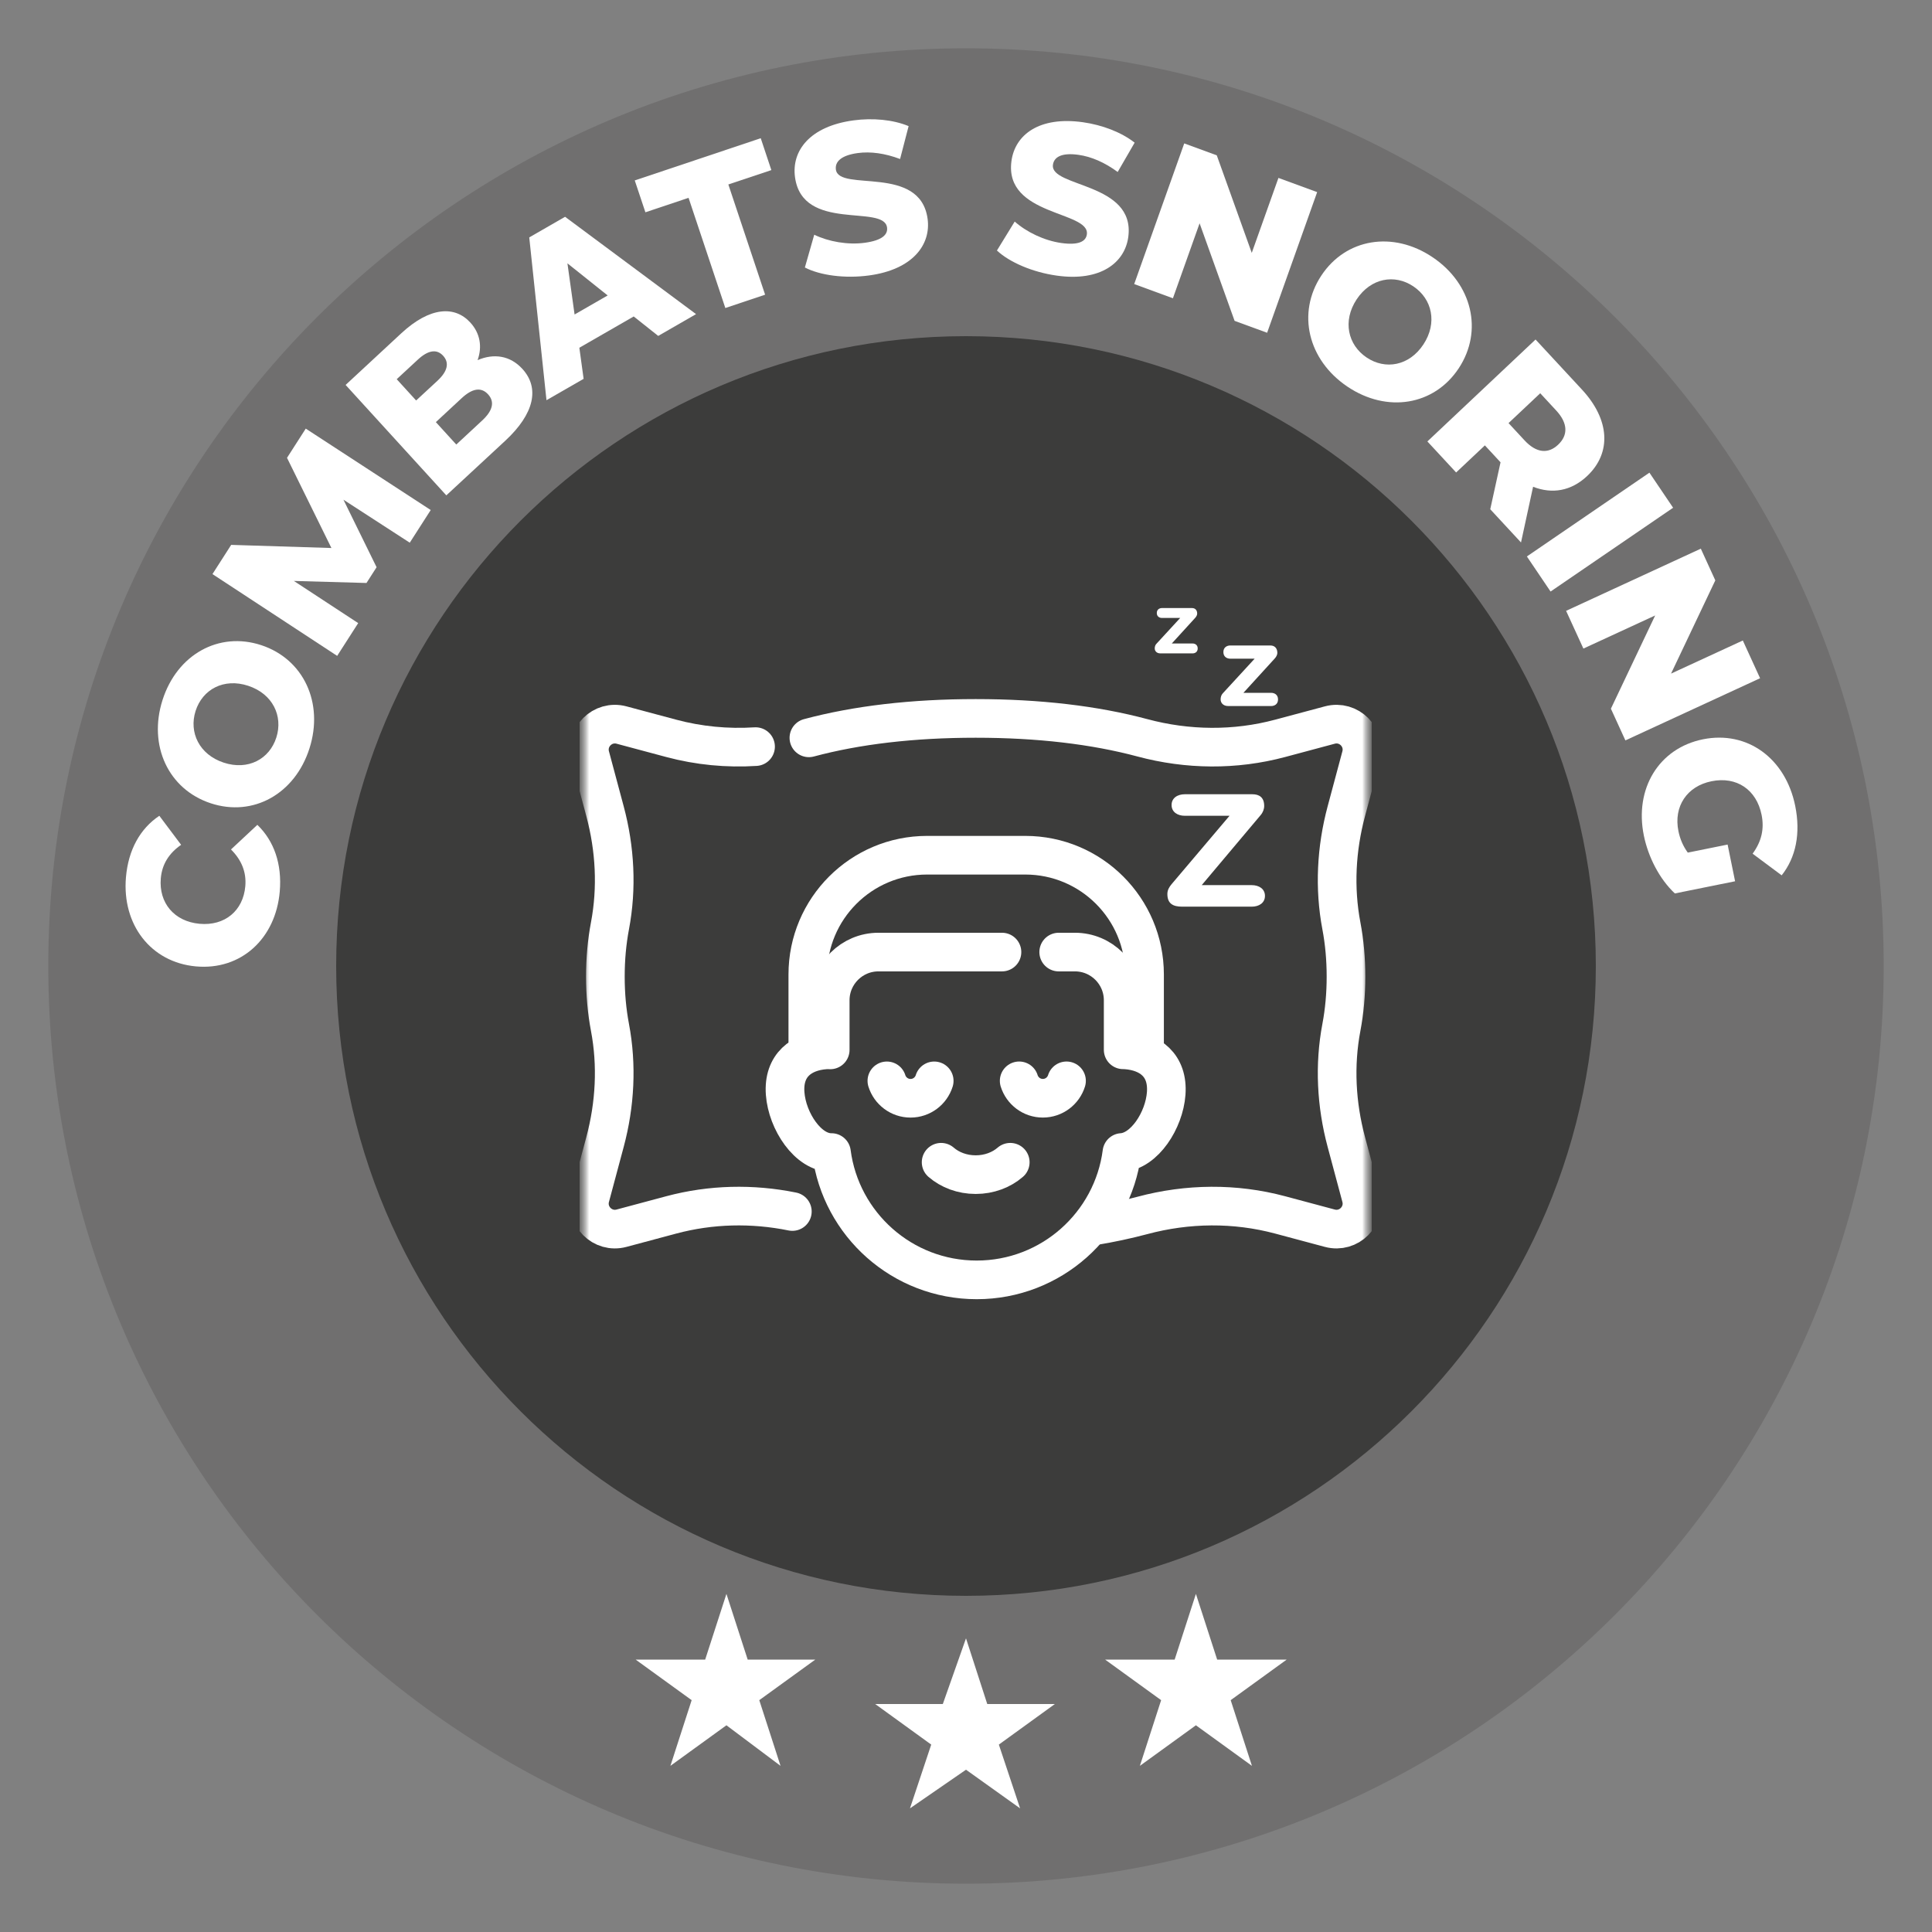 <svg width="100" height="100" viewBox="0 0 100 100" fill="none" xmlns="http://www.w3.org/2000/svg">
<rect x="0" y="0" width="100" height="100" fill="#808080" stroke="none"/>
<g clip-path="url(#clip0_580_402)">
<path d="M50 97.5C76.234 97.5 97.5 76.234 97.5 50C97.5 23.767 76.234 2.5 50 2.5C23.767 2.5 2.5 23.767 2.5 50C2.5 76.234 23.767 97.5 50 97.5Z" fill="#706F6F"/>
<path d="M50 82.6C68.005 82.6 82.6 68.004 82.6 50C82.6 31.995 68.005 17.4 50 17.4C31.996 17.4 17.4 31.995 17.4 50C17.4 68.004 31.996 82.6 50 82.6Z" fill="#3C3C3B"/>
<path d="M50 84.8L51.1 88.2H54.6L51.7 90.3L52.8 93.6L50 91.6L47.1 93.6L48.2 90.3L45.3 88.2H48.8L50 84.8Z" fill="white"/>
<path d="M61.9 82.5L63 85.9H66.6L63.7 88L64.8 91.4L61.9 89.3L59 91.4L60.1 88L57.2 85.9H60.8L61.9 82.5Z" fill="white"/>
<path d="M37.6 82.5L38.7 85.9H42.2L39.3 88L40.4 91.4L37.6 89.3L34.7 91.4L35.8 88L32.9 85.9H36.5L37.6 82.5Z" fill="white"/>
<path d="M10.134 50.02C7.806 49.805 6.309 47.857 6.519 45.409C6.641 43.987 7.253 42.889 8.247 42.225L9.375 43.728C8.753 44.159 8.386 44.726 8.323 45.464C8.215 46.731 9.013 47.693 10.326 47.815C11.638 47.936 12.589 47.136 12.697 45.868C12.761 45.13 12.494 44.505 11.956 43.968L13.321 42.694C14.187 43.529 14.602 44.724 14.48 46.144C14.27 48.592 12.466 50.236 10.137 50.02L10.134 50.02Z" fill="white"/>
<path d="M10.909 41.578C8.714 40.856 7.661 38.59 8.412 36.234C9.164 33.877 11.326 32.671 13.521 33.393C15.715 34.115 16.769 36.382 16.018 38.737C15.266 41.094 13.104 42.3 10.909 41.578ZM12.849 35.497C11.585 35.08 10.481 35.682 10.124 36.797C9.768 37.912 10.315 39.057 11.579 39.474C12.844 39.89 13.947 39.289 14.303 38.174C14.66 37.058 14.113 35.913 12.848 35.497L12.849 35.497Z" fill="white"/>
<path d="M21.21 28.09L17.777 25.865L19.492 29.359L18.969 30.175L15.21 30.069L18.54 32.252L17.452 33.948L10.997 29.715L11.966 28.203L17.154 28.365L14.856 23.697L15.826 22.185L22.294 26.399L21.211 28.087L21.21 28.09Z" fill="white"/>
<path d="M27.04 19.096C27.94 20.084 27.663 21.412 26.149 22.816L23.102 25.64L17.889 19.924L20.774 17.248C22.258 15.874 23.542 15.814 24.346 16.697C24.845 17.243 24.972 17.938 24.72 18.64C25.565 18.279 26.407 18.402 27.04 19.096ZM25.264 20.412C24.906 20.02 24.445 20.101 23.897 20.608L22.56 21.849L23.617 23.009L24.954 21.768C25.502 21.261 25.62 20.804 25.264 20.412ZM20.534 19.627L21.539 20.729L22.636 19.714C23.168 19.221 23.271 18.779 22.935 18.412C22.607 18.054 22.161 18.12 21.63 18.612L20.534 19.627Z" fill="white"/>
<path d="M32.803 16.379L29.987 17.999L30.208 19.609L28.286 20.714L27.394 12.288L29.248 11.221L36.028 16.259L34.069 17.387L32.801 16.38L32.803 16.379ZM31.452 15.292L29.37 13.63L29.74 16.278L31.452 15.293L31.452 15.292Z" fill="white"/>
<path d="M35.641 10.239L33.406 10.988L32.855 9.339L39.376 7.154L39.925 8.804L37.699 9.548L39.602 15.253L37.543 15.943L35.639 10.238L35.641 10.239Z" fill="white"/>
<path d="M41.66 13.846L42.145 12.149C42.881 12.507 43.88 12.686 44.761 12.566C45.651 12.445 45.965 12.147 45.913 11.773C45.746 10.555 41.542 12.028 41.15 9.176C40.961 7.805 41.916 6.536 44.177 6.231C45.166 6.097 46.22 6.19 47.03 6.528L46.588 8.23C45.805 7.934 45.061 7.833 44.399 7.922C43.496 8.045 43.213 8.396 43.266 8.779C43.428 9.953 47.621 8.493 48.012 11.322C48.196 12.661 47.245 13.951 44.983 14.257C43.733 14.427 42.447 14.253 41.661 13.846L41.66 13.846Z" fill="white"/>
<path d="M51.6 12.968L52.521 11.468C53.135 12.013 54.051 12.454 54.932 12.578C55.824 12.703 56.206 12.502 56.256 12.129C56.419 10.913 51.971 11.19 52.352 8.341C52.535 6.971 53.794 6.008 56.056 6.327C57.045 6.467 58.037 6.84 58.729 7.384L57.851 8.902C57.175 8.404 56.484 8.106 55.821 8.014C54.918 7.887 54.55 8.148 54.5 8.531C54.343 9.704 58.778 9.435 58.4 12.264C58.221 13.6 56.961 14.585 54.699 14.266C53.448 14.091 52.254 13.576 51.604 12.97L51.6 12.968Z" fill="white"/>
<path d="M68.176 9.944L65.586 17.224L63.902 16.607L62.091 11.558L60.71 15.438L58.706 14.703L61.296 7.423L62.98 8.04L64.791 13.089L66.172 9.209L68.176 9.944Z" fill="white"/>
<path d="M68.388 14.269C69.659 12.337 72.102 11.936 74.152 13.315C76.201 14.693 76.779 17.125 75.507 19.058C74.236 20.99 71.793 21.391 69.743 20.012C67.694 18.633 67.116 16.201 68.388 14.269ZM73.676 17.827C74.409 16.713 74.129 15.477 73.158 14.824C72.188 14.171 70.95 14.387 70.216 15.501C69.484 16.614 69.763 17.851 70.735 18.503C71.704 19.156 72.942 18.941 73.676 17.827Z" fill="white"/>
<path d="M77.668 23.929L76.857 23.053L75.369 24.455L73.881 22.849L79.48 17.573L81.884 20.167C83.319 21.715 83.429 23.434 82.149 24.64C81.324 25.416 80.342 25.584 79.352 25.195L78.727 28.078L77.135 26.359L77.668 23.928L77.668 23.929ZM80.548 21.247L79.722 20.355L78.082 21.9L78.908 22.791C79.523 23.456 80.135 23.502 80.647 23.019C81.167 22.53 81.163 21.91 80.547 21.245L80.548 21.247Z" fill="white"/>
<path d="M85.374 24.466L86.6 26.281L80.257 30.618L79.031 28.802L85.374 24.465L85.374 24.466Z" fill="white"/>
<path d="M91.102 35.105L84.13 38.323L83.38 36.682L85.671 31.856L81.956 33.57L81.061 31.617L88.034 28.399L88.784 30.04L86.493 34.866L90.208 33.152L91.102 35.105Z" fill="white"/>
<path d="M89.421 43.715L89.808 45.614L86.69 46.244C85.888 45.492 85.31 44.353 85.085 43.247C84.592 40.827 85.856 38.729 88.146 38.266C90.435 37.804 92.418 39.245 92.919 41.709C93.208 43.131 92.958 44.378 92.219 45.307L90.715 44.187C91.179 43.551 91.327 42.9 91.179 42.173C90.915 40.871 89.888 40.174 88.588 40.437C87.32 40.692 86.615 41.739 86.875 43.019C86.957 43.421 87.109 43.785 87.359 44.131L89.423 43.714L89.421 43.715Z" fill="white"/>
<g clip-path="url(#clip1_580_402)">
<mask id="mask0_580_402" style="mask-type:luminance" maskUnits="userSpaceOnUse" x="30" y="29" width="42" height="41">
<path d="M71.001 29H30.001V70H71.001V29Z" fill="white"/>
<path d="M63.642 42.225H61.33C60.95 42.225 60.643 42.031 60.643 41.667C60.643 41.303 60.95 41.109 61.33 41.109H64.822C65.161 41.109 65.436 41.255 65.436 41.716C65.436 41.877 65.371 42.055 65.25 42.193L62.203 45.813H64.789C65.169 45.813 65.476 46.008 65.476 46.371C65.476 46.735 65.169 46.929 64.789 46.929H61.193C60.708 46.929 60.425 46.767 60.425 46.274C60.425 46.064 60.522 45.91 60.643 45.765L63.642 42.225Z" fill="white"/>
<path d="M64.942 34.093H63.677C63.515 34.093 63.324 34.003 63.324 33.751C63.324 33.5 63.515 33.41 63.677 33.41H65.757C65.99 33.41 66.116 33.566 66.116 33.793C66.116 33.889 66.062 33.997 65.978 34.087L64.36 35.861H65.799C65.96 35.861 66.152 35.951 66.152 36.203C66.152 36.454 65.96 36.544 65.799 36.544H63.569C63.312 36.544 63.18 36.376 63.18 36.203C63.18 36.077 63.216 35.969 63.294 35.885L64.942 34.093Z" fill="white"/>
<path d="M61.087 31.984H60.141C60.02 31.984 59.876 31.917 59.876 31.729C59.876 31.54 60.02 31.473 60.141 31.473H61.697C61.872 31.473 61.966 31.59 61.966 31.76C61.966 31.832 61.925 31.913 61.863 31.98L60.652 33.307H61.728C61.849 33.307 61.993 33.374 61.993 33.563C61.993 33.751 61.849 33.819 61.728 33.819H60.06C59.867 33.819 59.769 33.693 59.769 33.563C59.769 33.469 59.795 33.388 59.854 33.325L61.087 31.984Z" fill="white"/>
</mask>
<g mask="url(#mask0_580_402)">
<mask id="mask1_580_402" style="mask-type:luminance" maskUnits="userSpaceOnUse" x="30" y="29" width="42" height="42">
<path d="M30.002 29H71.002V70H30.002V29Z" fill="white"/>
</mask>
<g mask="url(#mask1_580_402)">
<path d="M39.108 38.645C37.644 38.738 36.169 38.599 34.74 38.216L32.171 37.528C31.189 37.265 30.29 38.163 30.553 39.145L31.317 41.996C31.835 43.931 31.944 45.96 31.571 47.927C31.414 48.758 31.334 49.632 31.334 50.55C31.334 51.467 31.414 52.342 31.571 53.173C31.944 55.14 31.835 57.169 31.317 59.103L30.553 61.955C30.29 62.937 31.189 63.835 32.171 63.572L34.74 62.884C36.792 62.334 38.937 62.287 41.012 62.708" stroke="white" stroke-width="2" stroke-miterlimit="10" stroke-linecap="round" stroke-linejoin="round"/>
<path d="M56.56 63.459C57.462 63.311 58.32 63.127 59.134 62.91C61.47 62.284 63.926 62.258 66.262 62.884L68.831 63.572C69.813 63.835 70.712 62.937 70.448 61.954L69.684 59.103C69.166 57.169 69.058 55.14 69.431 53.173C69.588 52.342 69.668 51.467 69.668 50.55C69.668 49.632 69.588 48.758 69.431 47.927C69.058 45.96 69.166 43.931 69.684 41.996L70.448 39.145C70.712 38.163 69.813 37.264 68.831 37.528L66.262 38.216C63.926 38.842 61.47 38.816 59.134 38.19C56.658 37.527 53.772 37.185 50.501 37.185C47.23 37.185 44.343 37.527 41.868 38.19" stroke="white" stroke-width="2" stroke-miterlimit="10" stroke-linecap="round" stroke-linejoin="round"/>
<path d="M59.242 54.506V50.441C59.242 47.031 56.477 44.266 53.067 44.266H47.988C44.577 44.266 41.812 47.031 41.812 50.441V54.506" stroke="white" stroke-width="2" stroke-miterlimit="10" stroke-linecap="round" stroke-linejoin="round"/>
<path d="M51.862 49.279H45.469C44.09 49.279 42.972 50.396 42.972 51.775V54.342C42.893 54.336 42.81 54.336 42.724 54.342C41.487 54.433 40.531 55.133 40.639 56.6C40.745 58.035 41.831 59.673 43.037 59.656C43.523 63.374 46.703 66.246 50.553 66.246C54.405 66.246 57.586 63.373 58.07 59.653C59.233 59.577 60.26 57.993 60.362 56.6C60.47 55.133 59.514 54.433 58.278 54.342C58.229 54.339 58.181 54.337 58.135 54.338V51.775C58.135 50.396 57.017 49.279 55.638 49.279H54.798" stroke="white" stroke-width="2" stroke-miterlimit="10" stroke-linecap="round" stroke-linejoin="round"/>
<path d="M48.712 60.158C49.168 60.553 49.801 60.799 50.502 60.799C51.202 60.799 51.835 60.553 52.291 60.158" stroke="white" stroke-width="2" stroke-miterlimit="10" stroke-linecap="round" stroke-linejoin="round"/>
<path d="M52.752 55.944C52.915 56.466 53.402 56.845 53.977 56.845C54.553 56.845 55.04 56.466 55.203 55.944" stroke="white" stroke-width="2" stroke-miterlimit="10" stroke-linecap="round" stroke-linejoin="round"/>
<path d="M45.904 55.945C46.067 56.467 46.554 56.846 47.13 56.846C47.705 56.846 48.192 56.467 48.355 55.945" stroke="white" stroke-width="2" stroke-miterlimit="10" stroke-linecap="round" stroke-linejoin="round"/>
<path d="M63.64 42.225H61.328C60.948 42.225 60.641 42.031 60.641 41.667C60.641 41.304 60.948 41.11 61.328 41.11H64.82C65.159 41.11 65.434 41.255 65.434 41.716C65.434 41.878 65.369 42.055 65.248 42.193L62.201 45.814H64.787C65.167 45.814 65.474 46.008 65.474 46.371C65.474 46.735 65.167 46.929 64.787 46.929H61.191C60.706 46.929 60.423 46.767 60.423 46.274C60.423 46.064 60.52 45.911 60.641 45.765L63.64 42.225Z" fill="white"/>
<path d="M64.941 34.093H63.676C63.514 34.093 63.322 34.003 63.322 33.752C63.322 33.5 63.514 33.41 63.676 33.41H65.756C65.989 33.41 66.115 33.566 66.115 33.794C66.115 33.889 66.061 33.997 65.977 34.087L64.359 35.861H65.798C65.959 35.861 66.151 35.951 66.151 36.203C66.151 36.455 65.959 36.544 65.798 36.544H63.568C63.311 36.544 63.179 36.377 63.179 36.203C63.179 36.077 63.215 35.969 63.293 35.885L64.941 34.093Z" fill="white"/>
<path d="M61.087 31.985H60.141C60.02 31.985 59.876 31.917 59.876 31.729C59.876 31.541 60.02 31.473 60.141 31.473H61.697C61.872 31.473 61.966 31.59 61.966 31.76C61.966 31.832 61.925 31.913 61.863 31.98L60.652 33.307H61.728C61.849 33.307 61.993 33.375 61.993 33.563C61.993 33.752 61.849 33.819 61.728 33.819H60.06C59.867 33.819 59.769 33.693 59.769 33.563C59.769 33.469 59.795 33.388 59.854 33.325L61.087 31.985Z" fill="white"/>
</g>
</g>
</g>
</g>
<defs>
<clipPath id="clip0_580_402">
<rect width="100" height="100" fill="white"/>
</clipPath>
<clipPath id="clip1_580_402">
<rect width="41" height="41" fill="white" transform="translate(30 29)"/>
</clipPath>
</defs>
</svg>
